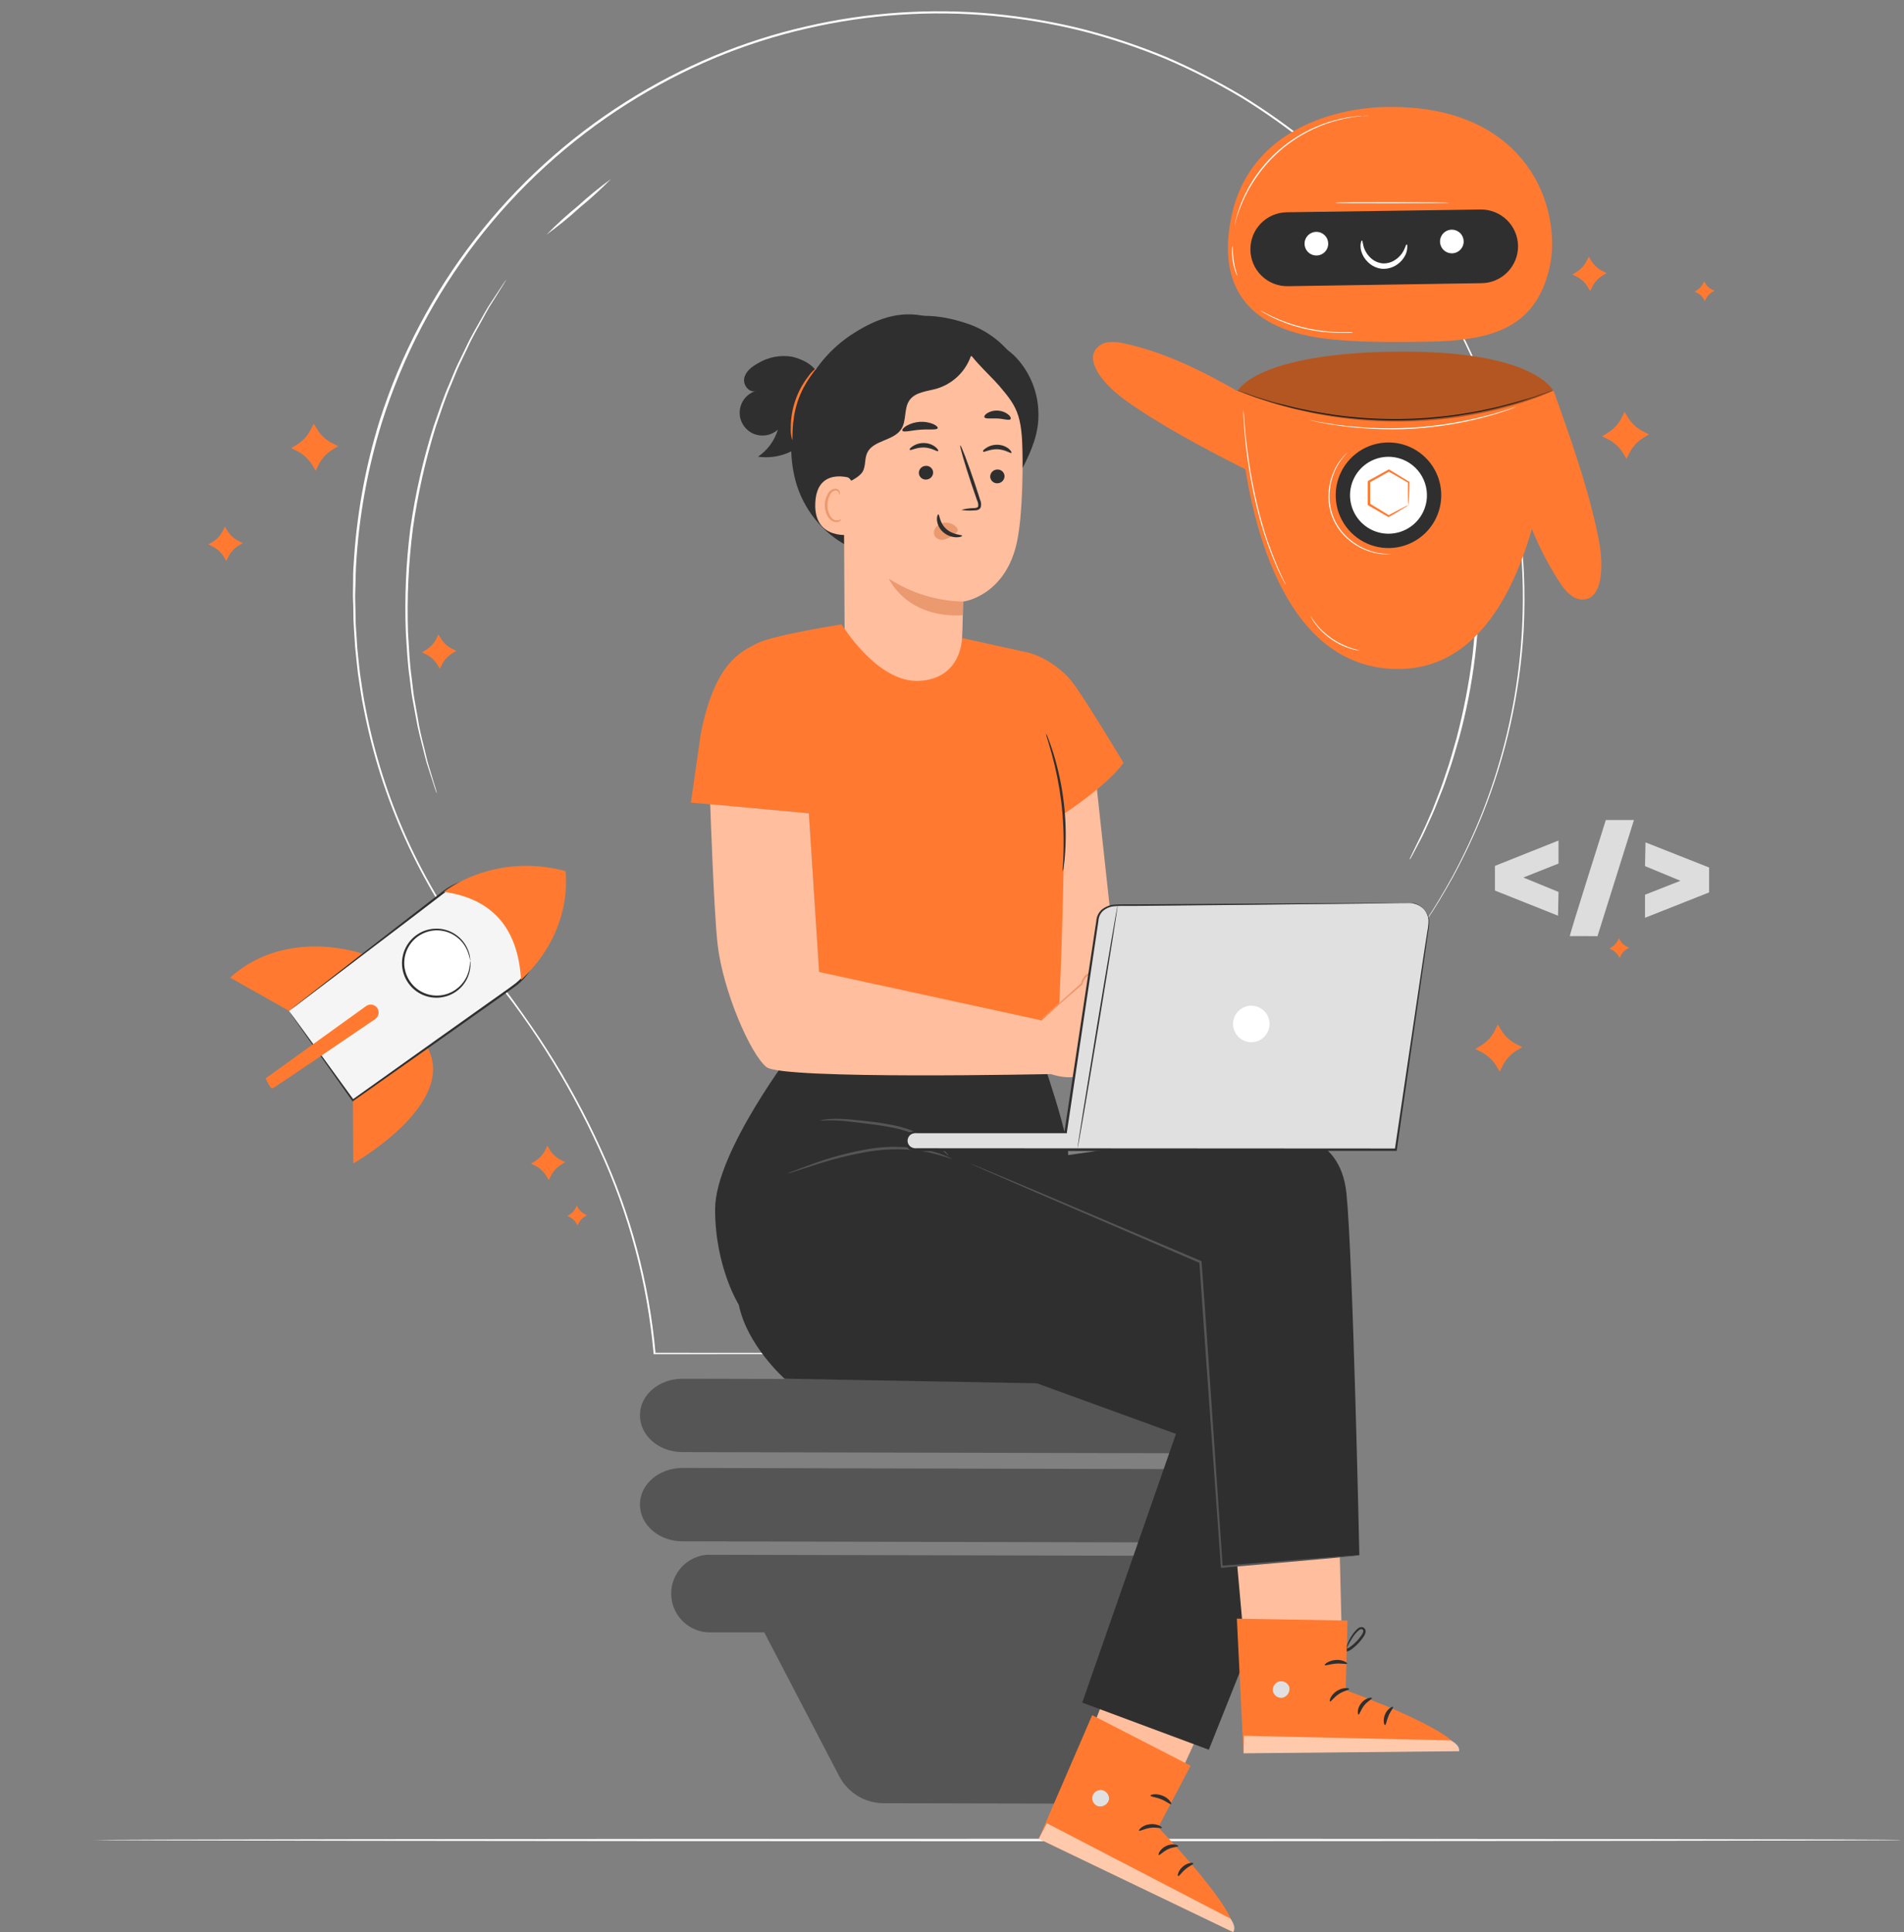 <svg width="552" height="560" viewBox="0 0 552 560" fill="none" xmlns="http://www.w3.org/2000/svg">
<rect x="0" y="0" width="552" height="560" fill="#808080" stroke="none"/>
<path d="M551.319 533.286C551.319 533.471 433.961 533.63 289.241 533.63C144.521 533.63 27.137 533.431 27.137 533.286C27.137 533.14 144.455 532.942 289.241 532.942C434.027 532.942 551.319 533.048 551.319 533.286Z" fill="white"/>
<path d="M90.96 122.771L91.913 124.358C92.98 126.136 94.536 127.568 96.396 128.485L98.062 129.305L96.475 130.27C94.694 131.337 93.257 132.893 92.336 134.753L91.516 136.406L90.564 134.833C89.492 133.051 87.931 131.614 86.067 130.693L84.414 129.873L86.001 128.921C87.779 127.849 89.211 126.288 90.127 124.425L90.96 122.771Z" fill="#FF7A30"/>
<path d="M434.24 296.931L435.192 298.518C436.262 300.296 437.817 301.732 439.675 302.657L441.341 303.477L439.754 304.429C437.973 305.501 436.536 307.061 435.615 308.926L434.795 310.579L433.843 308.992C432.769 307.217 431.214 305.782 429.36 304.852L427.693 304.032L429.28 303.08C431.061 302.013 432.498 300.457 433.42 298.597L434.24 296.931Z" fill="#FF7A30"/>
<path d="M470.992 119.345L471.944 120.932C473.016 122.714 474.576 124.151 476.441 125.072L478.094 125.892L476.507 126.844C474.732 127.914 473.301 129.47 472.381 131.327L471.561 132.993L470.609 131.406C469.537 129.624 467.976 128.188 466.112 127.267L464.459 126.447L466.033 125.495C467.811 124.424 469.247 122.869 470.172 121.012L470.992 119.345Z" fill="#FF7A30"/>
<path d="M127.116 183.883L127.804 185.034C128.587 186.332 129.725 187.378 131.083 188.049L132.3 188.644L131.136 189.345C129.839 190.128 128.792 191.266 128.121 192.625L127.526 193.828L126.825 192.678C126.042 191.38 124.904 190.334 123.545 189.663L122.342 189.067L123.492 188.367C124.793 187.588 125.841 186.449 126.508 185.087L127.116 183.883Z" fill="#FF7A30"/>
<path d="M158.696 332.082L159.397 333.245C160.18 334.531 161.313 335.568 162.664 336.234L163.88 336.829L162.716 337.53C161.419 338.313 160.372 339.451 159.701 340.81L159.106 342.013L158.405 340.863C157.626 339.567 156.492 338.521 155.139 337.848L153.922 337.239L155.086 336.552C156.383 335.769 157.43 334.631 158.101 333.272L158.696 332.082Z" fill="#FF7A30"/>
<path d="M460.622 74.381L461.31 75.532C462.088 76.833 463.228 77.88 464.589 78.547L465.806 79.156L464.642 79.843C463.345 80.626 462.298 81.764 461.627 83.123L461.032 84.34L460.331 83.176C459.548 81.878 458.41 80.832 457.051 80.161L455.848 79.566L456.998 78.865C458.299 78.086 459.347 76.947 460.013 75.585L460.622 74.381Z" fill="#FF7A30"/>
<path d="M65.198 152.62L65.886 153.77C66.667 155.073 67.805 156.124 69.165 156.799L70.382 157.394L69.218 158.082C67.926 158.871 66.882 160.007 66.203 161.361L65.608 162.578L64.907 161.414C64.124 160.117 62.986 159.07 61.627 158.399L60.424 157.804L61.574 157.103C62.875 156.324 63.923 155.185 64.59 153.823L65.198 152.62Z" fill="#FF7A30"/>
<path d="M494.055 81.549L494.452 82.211C494.901 82.951 495.553 83.548 496.33 83.93L497.031 84.274L496.37 84.67C495.613 85.111 495.001 85.764 494.611 86.548L494.267 87.249L493.87 86.588C493.426 85.841 492.773 85.239 491.992 84.856L491.305 84.512L491.966 84.115C492.707 83.666 493.303 83.014 493.685 82.237L494.055 81.549Z" fill="#FF7A30"/>
<path d="M469.337 271.935L469.734 272.609C470.183 273.35 470.835 273.946 471.612 274.328L472.3 274.672L471.638 275.069C470.894 275.517 470.293 276.169 469.906 276.947L469.562 277.648L469.165 276.973C468.716 276.233 468.065 275.636 467.287 275.254L466.6 274.91L467.261 274.513C468.005 274.065 468.606 273.414 468.993 272.635L469.337 271.935Z" fill="#FF7A30"/>
<path d="M167.216 349.459L167.613 350.12C168.061 350.865 168.713 351.466 169.491 351.853L170.178 352.197L169.517 352.593C168.777 353.042 168.18 353.694 167.798 354.471L167.454 355.159L167.057 354.498C166.606 353.756 165.955 353.156 165.179 352.765L164.479 352.421L165.14 352.025C165.887 351.58 166.489 350.927 166.872 350.147L167.216 349.459Z" fill="#FF7A30"/>
<path d="M361.804 447.099L197.815 446.715C191.018 446.715 185.516 441.915 185.529 436.03C185.529 430.158 191.071 425.45 197.868 425.45L361.857 425.833C368.655 425.833 374.143 430.621 374.13 436.506C374.116 442.351 368.602 447.112 361.804 447.099Z" fill="#555555"/>
<path d="M361.804 421.231L197.815 420.86C191.018 420.86 185.516 416.06 185.529 410.175C185.529 404.29 191.071 399.595 197.868 399.595L361.857 399.965C368.655 399.965 374.143 404.766 374.13 410.651C374.116 416.496 368.602 421.244 361.804 421.231Z" fill="#555555"/>
<path d="M355.215 450.96L205.086 450.616C202.238 450.812 199.57 452.081 197.622 454.168C195.673 456.254 194.59 459.003 194.59 461.857C194.59 464.712 195.673 467.461 197.622 469.547C199.57 471.634 202.238 472.903 205.086 473.099H221.564L243.332 514.85C244.559 517.183 246.397 519.139 248.65 520.509C250.902 521.878 253.485 522.61 256.121 522.626L309.774 522.745C312.439 522.753 315.055 522.025 317.333 520.642C319.61 519.258 321.461 517.272 322.682 514.902L344.027 473.469H355.228C358.076 473.273 360.744 472.004 362.692 469.917C364.641 467.831 365.724 465.082 365.724 462.228C365.724 459.373 364.641 456.625 362.692 454.538C360.744 452.451 358.076 451.182 355.228 450.987L355.215 450.96Z" fill="#555555"/>
<path d="M406.78 276.286C406.78 276.286 406.37 276.921 405.563 278.098L401.993 283.388L399.387 287.303C398.435 288.744 397.496 290.397 396.412 292.143L392.973 297.83C391.717 299.84 390.633 302.128 389.337 304.442C388.702 305.632 388.014 306.849 387.379 308.092C387.049 308.727 386.718 309.415 386.374 309.996C386.03 310.578 385.753 311.319 385.435 311.993C384.113 314.705 382.79 317.535 381.468 320.51L377.58 330.019C376.35 333.365 375.133 336.883 373.877 340.52C371.33 348.364 369.25 356.353 367.648 364.443C365.84 373.567 364.954 382.849 365.003 392.15V392.374H364.791L189.759 392.467H189.482V392.189C187.644 371.704 182.303 351.686 173.691 333.008C169.182 323.101 163.981 313.525 158.125 304.349C155.163 299.681 152.016 295.092 148.67 290.582C145.324 286.073 141.674 281.775 138.09 277.357L137.653 276.828H138.354L138.103 277.357C121.708 256.276 110.52 231.622 105.451 205.401C104.737 202.042 104.3 198.63 103.771 195.218C103.56 193.498 103.401 191.779 103.216 190.06L102.951 187.415L102.779 184.77C102.687 183.037 102.528 181.305 102.475 179.559C102.422 177.814 102.475 176.068 102.369 174.269C102.263 172.471 102.369 170.778 102.369 168.979C102.369 167.181 102.369 165.461 102.528 163.689C103.329 149.5 105.86 135.461 110.066 121.885C122.276 83.6 147.609 50.853 181.6 29.417C189.697 24.314 198.203 19.891 207.031 16.192C215.7 12.587 224.659 9.724 233.812 7.635C251.551 3.549 269.828 2.321 287.954 3.999C296.674 4.824 305.321 6.296 313.822 8.402C322.082 10.53 330.183 13.234 338.064 16.496C345.67 19.771 353.052 23.544 360.162 27.79C366.995 31.992 373.547 36.635 379.775 41.69C391.547 51.366 401.977 62.569 410.787 75.003C418.93 86.464 425.595 98.905 430.625 112.033C431.947 115.127 432.86 118.301 433.944 121.396C435.029 124.491 435.743 127.638 436.589 130.654C437.29 133.775 438.057 136.83 438.665 139.911C438.93 141.445 439.208 142.953 439.472 144.46C439.737 145.968 440.028 147.462 440.186 148.97C441.817 160.217 442.327 171.597 441.707 182.945C440.629 201.17 436.61 219.101 429.805 236.043C427.314 242.197 424.479 248.206 421.314 254.042C418.511 259.094 415.945 263.299 413.75 266.526L410.827 270.824L408.579 273.826L406.74 276.286L408.513 273.826L410.734 270.771L413.644 266.447C415.813 263.167 418.352 259.001 421.129 253.949C424.267 248.105 427.08 242.092 429.553 235.937C440.472 208.336 443.996 178.364 439.776 148.983C439.618 147.476 439.327 145.994 439.062 144.487C438.798 142.979 438.52 141.472 438.242 139.951C437.647 136.909 436.92 133.867 436.166 130.693C435.412 127.519 434.473 124.517 433.521 121.436C432.569 118.354 431.511 115.18 430.201 112.099C425.172 99.021 418.506 86.632 410.364 75.228C401.564 62.861 391.157 51.721 379.418 42.099C373.199 37.077 366.666 32.456 359.858 28.266C352.772 24.037 345.412 20.286 337.826 17.038C329.974 13.792 321.905 11.1 313.677 8.984C305.203 6.881 296.582 5.417 287.888 4.607C269.832 2.941 251.625 4.173 233.957 8.257C224.839 10.337 215.915 13.191 207.282 16.787C198.49 20.488 190.019 24.911 181.957 30.012C148.059 51.436 122.829 84.157 110.727 122.388C106.537 135.912 104.014 149.897 103.216 164.033C103.123 165.779 103.11 167.525 103.057 169.323C103.004 171.122 102.912 172.801 102.991 174.547C103.07 176.293 103.057 178.025 103.097 179.758C103.136 181.49 103.295 183.223 103.401 184.942L103.56 187.587L103.824 190.232C104.009 191.938 104.181 193.657 104.393 195.363C104.908 198.762 105.345 202.161 106.046 205.506C111.091 231.624 122.229 256.183 138.553 277.186L138.976 277.728H138.288L138.553 277.186C142.163 281.563 145.879 285.848 149.133 290.41C152.386 294.973 155.639 299.549 158.602 304.23C164.479 313.425 169.689 323.029 174.194 332.968C182.845 351.711 188.213 371.801 190.064 392.361L189.773 392.084L364.804 392.176L364.593 392.401C364.569 383.076 365.481 373.771 367.317 364.629C368.911 356.518 370.978 348.508 373.506 340.639C374.829 337.002 376.006 333.484 377.249 330.138C378.492 326.792 379.894 323.658 381.216 320.616C382.539 317.574 383.954 314.81 385.184 312.112L386.123 310.116L387.141 308.211C387.816 306.968 388.464 305.751 389.112 304.561C390.434 302.22 391.519 299.932 392.775 297.949L396.24 292.275C397.324 290.529 398.277 288.876 399.242 287.448C400.207 286.02 401.107 284.724 401.887 283.573L405.511 278.283L406.833 276.498L406.78 276.286Z" fill="white"/>
<path d="M126.595 229.907C126.528 229.791 126.479 229.667 126.45 229.537C126.344 229.246 126.225 228.875 126.066 228.412C125.722 227.381 125.259 225.939 124.664 224.101L123.659 220.98C123.329 219.83 123.038 218.56 122.694 217.211C122.033 214.487 121.147 211.418 120.578 207.954C120.26 206.221 119.93 204.409 119.573 202.518C119.216 200.627 119.057 198.63 118.779 196.567C118.158 192.467 117.959 188.05 117.655 183.342C117.261 173.237 117.703 163.116 118.978 153.083C120.409 143.072 122.66 133.195 125.709 123.552C127.243 119.148 128.619 114.943 130.311 111.147C131.131 109.243 131.832 107.365 132.665 105.632L135.086 100.66C136.554 97.459 138.233 94.735 139.582 92.288C140.283 91.085 140.905 89.934 141.526 88.916L143.325 86.165L145.824 82.383L146.485 81.418C146.644 81.193 146.724 81.087 146.737 81.1C146.75 81.113 146.737 81.219 146.552 81.457L145.943 82.462L143.55 86.311L141.804 89.075C141.195 90.106 140.6 91.27 139.926 92.487C138.603 94.947 136.95 97.671 135.522 100.885L133.142 105.857C132.335 107.59 131.647 109.468 130.84 111.372C129.174 115.154 127.825 119.307 126.317 123.751C123.329 133.366 121.118 143.206 119.705 153.176C118.427 163.168 117.954 173.247 118.29 183.316C118.581 187.944 118.753 192.361 119.348 196.448C119.612 198.498 119.771 200.495 120.102 202.386C120.432 204.277 120.75 206.076 121.067 207.808C121.583 211.286 122.39 214.421 123.064 217.065C123.395 218.388 123.672 219.71 123.977 220.848C124.281 221.985 124.638 223.03 124.916 223.982C125.458 225.834 125.894 227.288 126.238 228.32L126.556 229.457C126.592 229.604 126.605 229.756 126.595 229.907Z" fill="white"/>
<path d="M177.117 51.899C174.239 54.832 171.201 57.604 168.019 60.204C164.984 62.983 161.792 65.584 158.457 67.994C161.338 65.059 164.38 62.286 167.569 59.688C170.602 56.913 173.789 54.312 177.117 51.899Z" fill="white"/>
<path d="M408.645 249.095C408.645 249.095 408.645 248.99 408.764 248.791L409.16 247.932L410.734 244.678L411.885 242.337C412.295 241.478 412.691 240.512 413.207 239.494C414.08 237.444 415.178 235.156 416.143 232.525L417.73 228.412C418.272 226.983 418.735 225.462 419.264 223.902C420.375 220.794 421.288 217.395 422.306 213.824C424.342 206.05 425.871 198.151 426.882 190.178C427.797 182.189 428.199 174.15 428.085 166.109C427.94 162.406 427.874 158.875 427.53 155.529C427.384 153.889 427.292 152.302 427.106 150.781C426.921 149.26 426.723 147.806 426.551 146.417C426.247 143.627 425.731 141.127 425.374 138.945C425.176 137.847 425.017 136.816 424.832 135.877C424.647 134.938 424.435 134.105 424.263 133.338L423.509 129.793C423.443 129.423 423.377 129.119 423.337 128.868C423.32 128.763 423.32 128.655 423.337 128.55C423.382 128.648 423.417 128.75 423.443 128.854C423.509 129.106 423.589 129.397 423.681 129.767C423.906 130.627 424.197 131.79 424.567 133.272L425.189 135.811C425.4 136.75 425.572 137.768 425.784 138.866C426.181 141.061 426.736 143.561 427.106 146.351L427.715 150.715C427.913 152.249 428.019 153.836 428.178 155.489C428.548 158.769 428.641 162.313 428.799 166.069C429.206 182.233 427.255 198.369 423.007 213.97C421.962 217.541 421.023 220.953 419.886 224.061C419.33 225.621 418.867 227.142 418.299 228.57L416.672 232.67C415.68 235.315 414.556 237.59 413.644 239.626C413.167 240.645 412.757 241.597 412.321 242.456L411.104 244.771L409.412 247.971L408.962 248.791C408.877 248.912 408.769 249.015 408.645 249.095Z" fill="white"/>
<path d="M359.008 113.49C348.675 107.568 337.859 102.175 326.242 99.607C324.63 99.166 322.951 99.023 321.288 99.184C320.458 99.28 319.662 99.57 318.967 100.033C318.271 100.495 317.694 101.115 317.284 101.843C316.287 103.913 317.284 106.375 318.508 108.293C321.303 112.523 325.487 115.59 329.702 118.384C341.258 126.043 353.66 132.282 365.957 138.506C364.446 129.684 361.304 122.116 358.932 113.49" fill="#FF7A30"/>
<path d="M438.223 136.254C441.606 147.674 445.67 159.034 452.287 168.929C453.15 170.366 454.271 171.631 455.595 172.66C456.257 173.171 457.032 173.515 457.855 173.662C458.678 173.809 459.525 173.756 460.323 173.506C462.468 172.705 463.495 170.258 463.888 168.007C464.795 163.022 463.888 157.901 462.785 152.977C459.764 139.381 455.081 126.375 450.444 113.323C445.474 120.77 442.468 128.429 438.223 136.254Z" fill="#FF7A30"/>
<path d="M358.857 113.247C358.857 113.247 359.658 192.328 404.04 193.884C448.422 195.44 450.28 113.821 450.28 113.247C450.28 113.247 445.039 101.464 404.569 101.918C364.099 102.371 358.857 113.247 358.857 113.247Z" fill="#FF7A30"/>
<path d="M417.803 144.653C417.583 147.672 416.472 150.558 414.611 152.946C412.751 155.333 410.224 157.115 407.35 158.067C404.477 159.018 401.386 159.096 398.468 158.29C395.55 157.484 392.937 155.832 390.959 153.54C388.98 151.249 387.726 148.423 387.354 145.419C386.982 142.415 387.51 139.368 388.87 136.664C390.23 133.96 392.361 131.72 394.995 130.227C397.628 128.734 400.645 128.056 403.664 128.278C407.71 128.576 411.472 130.468 414.123 133.538C416.775 136.609 418.098 140.607 417.803 144.653Z" fill="#2F2F2F"/>
<path d="M413.665 144.352C413.504 146.551 412.694 148.652 411.339 150.391C409.983 152.13 408.142 153.428 406.048 154.12C403.955 154.813 401.703 154.869 399.578 154.282C397.452 153.695 395.549 152.49 394.108 150.821C392.667 149.152 391.754 147.093 391.483 144.905C391.212 142.717 391.596 140.497 392.587 138.527C393.578 136.558 395.13 134.926 397.048 133.838C398.966 132.751 401.164 132.256 403.363 132.418C406.31 132.638 409.05 134.018 410.981 136.255C412.912 138.492 413.878 141.404 413.665 144.352Z" fill="white"/>
<path d="M408.287 146.391C408.202 145.781 408.167 145.164 408.182 144.548C408.182 143.385 408.182 141.754 408.182 139.744L408.302 139.956L402.517 136.617H402.834L397.048 139.865C396.897 140.137 397.26 139.518 397.23 139.578V141.285C397.23 141.844 397.23 142.418 397.23 142.977C397.23 144.08 397.23 145.152 397.23 146.195L397.079 145.908L402.743 149.367H402.487C404.254 148.415 405.719 147.66 406.746 147.131C407.278 146.829 407.834 146.571 408.408 146.361C407.933 146.721 407.427 147.039 406.898 147.313C405.931 147.902 404.481 148.823 402.668 149.805L402.547 149.881L402.426 149.805L396.686 146.467L396.52 146.376V146.18C396.52 145.137 396.52 144.065 396.52 142.962C396.52 142.403 396.52 141.844 396.52 141.27V139.639C396.52 139.639 396.852 139.08 396.686 139.337L402.502 136.119L402.668 136.028L402.819 136.119L408.484 139.593H408.62V139.729C408.62 141.814 408.499 143.491 408.438 144.639C408.442 145.226 408.392 145.813 408.287 146.391Z" fill="#FF7A30"/>
<path d="M358.662 113.187C358.662 113.187 358.753 113.187 358.904 113.187L359.568 113.414L362.152 114.32L363.995 114.985L366.245 115.68C367.847 116.163 369.659 116.783 371.729 117.191L374.947 118.006C376.065 118.293 377.243 118.505 378.466 118.762C380.883 119.321 383.527 119.698 386.276 120.151C398.299 121.881 410.508 121.881 422.531 120.151C425.296 119.713 427.924 119.336 430.341 118.777C431.565 118.505 432.743 118.293 433.861 118.021L437.079 117.191C439.148 116.707 440.961 116.088 442.577 115.68C443.378 115.438 444.088 115.227 444.813 115L446.671 114.335L449.239 113.429L449.904 113.202L450.146 113.127C450.146 113.127 450.07 113.127 449.919 113.233L449.254 113.49L446.701 114.441L444.858 115.136C444.179 115.378 443.348 115.589 442.623 115.861C441.021 116.345 439.209 116.979 437.139 117.478L433.921 118.324C432.804 118.611 431.625 118.837 430.402 119.109C427.97 119.668 425.341 120.061 422.577 120.514C410.521 122.286 398.271 122.286 386.216 120.514C383.436 120.061 380.808 119.668 378.376 119.094C377.167 118.837 375.974 118.611 374.856 118.324L371.638 117.478C369.569 116.979 367.771 116.345 366.155 115.846L363.919 115.136L362.076 114.441L359.523 113.474L358.858 113.218L358.662 113.187Z" fill="#2F2F2F"/>
<g opacity="0.3">
<path d="M358.857 113.247C358.857 113.247 364.099 102.386 404.569 101.917C445.039 101.449 450.28 113.247 450.28 113.247C450.28 113.247 409.463 133.384 358.857 113.247Z" fill="black"/>
</g>
<path d="M372.773 169.533C372.742 169.497 372.716 169.456 372.697 169.412L372.501 169.065L371.76 167.675L371.247 166.678L370.673 165.455C370.265 164.578 369.812 163.581 369.359 162.433L368.633 160.666L367.923 158.732C367.395 157.403 366.957 155.938 366.413 154.412C365.461 151.391 364.54 147.931 363.724 144.306C362.908 140.68 362.319 137.206 361.836 134.018C361.352 130.831 361.035 127.976 360.854 125.544C360.733 124.335 360.657 123.248 360.597 122.281C360.536 121.314 360.491 120.483 360.461 119.803V118.293V117.734C360.461 117.734 360.461 117.734 360.461 117.885V118.278C360.461 118.67 360.461 119.184 360.582 119.788C360.703 120.393 360.672 121.299 360.763 122.251C360.854 123.202 360.929 124.305 361.05 125.514C361.277 127.931 361.654 130.786 362.108 133.973C362.561 137.161 363.225 140.605 364.011 144.23C364.796 147.856 365.748 151.24 366.67 154.306C367.183 155.817 367.606 157.327 368.18 158.627L368.875 160.575L369.585 162.343C370.008 163.476 370.461 164.473 370.854 165.364L371.398 166.603L371.896 167.615L372.576 169.02L372.742 169.382L372.773 169.533Z" fill="white"/>
<path d="M394.16 188.552C393.921 188.544 393.683 188.513 393.45 188.461C392.809 188.36 392.178 188.208 391.561 188.008C390.641 187.733 389.742 187.389 388.872 186.981C387.82 186.467 386.81 185.871 385.851 185.198C384.891 184.516 383.987 183.759 383.147 182.932C382.462 182.252 381.831 181.52 381.259 180.742C380.866 180.231 380.513 179.69 380.201 179.126C380.069 178.926 379.958 178.714 379.869 178.491C379.869 178.491 380.428 179.337 381.38 180.606C381.969 181.351 382.605 182.057 383.283 182.721C384.125 183.525 385.023 184.267 385.972 184.942C386.932 185.608 387.942 186.199 388.993 186.709C389.845 187.127 390.723 187.49 391.622 187.797C393.163 188.31 394.16 188.492 394.16 188.552Z" fill="white"/>
<path d="M403.409 160.651H402.986C402.714 160.651 402.291 160.651 401.762 160.651C400.266 160.625 398.781 160.386 397.351 159.941C395.213 159.292 393.219 158.241 391.475 156.844C389.301 155.164 387.587 152.962 386.491 150.443C385.395 147.923 384.953 145.168 385.206 142.433C385.306 141.242 385.519 140.063 385.841 138.913C386.137 137.923 386.511 136.959 386.958 136.027C387.615 134.672 388.459 133.416 389.466 132.296C389.733 131.995 390.015 131.707 390.312 131.435C390.523 131.239 390.629 131.148 390.644 131.163C390.659 131.178 390.236 131.586 389.557 132.387C388.593 133.515 387.79 134.771 387.17 136.118C386.732 137.043 386.373 138.003 386.097 138.988C385.792 140.12 385.595 141.278 385.508 142.448C385.266 145.135 385.702 147.841 386.776 150.316C387.85 152.792 389.528 154.958 391.656 156.617C392.574 157.348 393.554 157.995 394.587 158.551C395.499 159.011 396.443 159.405 397.412 159.729C398.827 160.181 400.294 160.45 401.778 160.53C402.82 160.651 403.409 160.62 403.409 160.651Z" fill="white"/>
<path d="M401.487 31.024C401.487 31.024 362.785 30.555 356.742 64.106C350.7 97.657 383.345 98.231 392.756 98.851C397.031 99.138 406.155 99.168 414.207 99.017C432.047 98.715 444.646 95.255 448.951 78.714C449.464 76.771 449.787 74.783 449.918 72.777C450.96 54.65 438.679 30.132 401.487 31.024Z" fill="#FF7A30"/>
<path d="M429.558 82.069L373.348 82.945C371.941 82.967 370.544 82.71 369.237 82.19C367.929 81.669 366.738 80.895 365.731 79.912C364.724 78.93 363.922 77.757 363.37 76.463C362.819 75.168 362.529 73.778 362.517 72.371C362.473 69.541 363.553 66.809 365.522 64.775C367.49 62.741 370.186 61.572 373.016 61.524L429.256 60.724C430.663 60.704 432.061 60.962 433.368 61.483C434.675 62.004 435.867 62.778 436.874 63.76C437.882 64.742 438.686 65.914 439.24 67.207C439.794 68.501 440.087 69.891 440.103 71.298C440.127 74.123 439.031 76.842 437.055 78.861C435.079 80.879 432.383 82.033 429.558 82.069Z" fill="#2F2F2F"/>
<path d="M385.006 71.282C384.876 71.948 384.551 72.561 384.072 73.043C383.593 73.525 382.982 73.853 382.316 73.987C381.651 74.121 380.96 74.054 380.332 73.795C379.705 73.536 379.168 73.097 378.79 72.532C378.412 71.968 378.211 71.304 378.211 70.625C378.211 69.946 378.413 69.282 378.79 68.718C379.168 68.154 379.705 67.714 380.333 67.455C380.961 67.196 381.651 67.13 382.317 67.264C383.205 67.442 383.986 67.966 384.49 68.718C384.994 69.471 385.179 70.393 385.006 71.282Z" fill="white"/>
<path d="M424.28 70.648C424.15 71.314 423.826 71.927 423.348 72.409C422.871 72.89 422.261 73.22 421.596 73.355C420.931 73.49 420.24 73.424 419.613 73.167C418.985 72.909 418.447 72.472 418.069 71.909C417.69 71.346 417.486 70.683 417.484 70.004C417.482 69.326 417.682 68.662 418.057 68.097C418.433 67.531 418.968 67.09 419.594 66.829C420.22 66.568 420.91 66.498 421.576 66.629C422.467 66.805 423.252 67.326 423.758 68.08C424.265 68.833 424.453 69.757 424.28 70.648Z" fill="white"/>
<path d="M394.858 69.695C395.115 69.695 394.979 70.919 395.734 72.52C396.167 73.433 396.784 74.245 397.547 74.907C398.451 75.695 399.573 76.191 400.764 76.327C401.964 76.414 403.162 76.13 404.194 75.511C405.066 74.998 405.823 74.309 406.414 73.487C407.441 72.052 407.532 70.859 407.789 70.874C408.046 70.889 407.985 71.176 407.985 71.75C407.951 72.556 407.739 73.346 407.366 74.061C406.805 75.142 405.978 76.062 404.964 76.735C403.69 77.598 402.163 78.008 400.628 77.898C399.098 77.735 397.669 77.053 396.58 75.965C395.702 75.136 395.052 74.095 394.692 72.943C394.446 72.173 394.378 71.357 394.495 70.556C394.601 69.952 394.752 69.68 394.858 69.695Z" fill="white"/>
<path d="M396.594 33.532H396.458H396.05C395.687 33.532 395.159 33.532 394.539 33.653C392.617 33.844 390.709 34.161 388.829 34.604C386.042 35.264 383.329 36.206 380.732 37.414C377.546 38.904 374.561 40.792 371.85 43.034C366.941 47.136 363.031 52.302 360.414 58.14C359.621 59.899 358.949 61.711 358.405 63.563C358.194 64.228 358.088 64.741 357.982 65.074L357.861 65.466V65.602C357.861 65.602 357.861 65.602 357.861 65.466L357.952 65.058C358.027 64.711 358.118 64.182 358.315 63.548C358.791 61.676 359.407 59.843 360.158 58.064C361.299 55.402 362.722 52.87 364.402 50.511C370.249 42.343 378.904 36.62 388.708 34.438C390.618 34.013 392.557 33.73 394.509 33.592C395.189 33.592 395.733 33.592 396.02 33.592H396.564L396.594 33.532Z" fill="white"/>
<path d="M358.741 79.953C358.492 79.582 358.304 79.174 358.182 78.745C357.831 77.763 357.568 76.752 357.396 75.723C357.237 74.669 357.171 73.602 357.2 72.536C357.191 72.093 357.242 71.651 357.351 71.222C357.457 71.222 357.351 73.246 357.713 75.754C358.076 78.261 358.831 79.923 358.741 79.953Z" fill="white"/>
<path d="M420.267 58.759C420.267 58.849 412.865 58.925 403.741 58.925C394.616 58.925 387.199 58.925 387.199 58.759C387.199 58.593 394.601 58.608 403.741 58.608C412.88 58.608 420.267 58.683 420.267 58.759Z" fill="white"/>
<path d="M392.047 96.464C392.047 96.464 391.957 96.464 391.775 96.464H390.975C390.612 96.464 390.189 96.464 389.691 96.464C389.192 96.464 388.618 96.464 387.984 96.464C386.51 96.452 385.037 96.361 383.573 96.192C381.78 95.984 379.999 95.676 378.24 95.271C376.484 94.871 374.754 94.367 373.059 93.76C371.674 93.259 370.318 92.684 368.995 92.038C368.421 91.766 367.923 91.494 367.485 91.252C367.047 91.011 366.669 90.814 366.367 90.633L365.672 90.21L365.445 90.044C365.445 90.044 365.536 90.044 365.702 90.15L366.427 90.512C366.729 90.678 367.107 90.89 367.56 91.101C368.013 91.313 368.512 91.585 369.071 91.826C370.204 92.355 371.578 92.929 373.134 93.488C374.83 94.079 376.554 94.583 378.301 94.999C380.051 95.403 381.821 95.715 383.603 95.935C385.234 96.132 386.73 96.237 387.984 96.268C388.603 96.268 389.177 96.268 389.676 96.268H392.032L392.047 96.464Z" fill="white"/>
<path d="M439.359 118.081H439.223L438.785 118.247L437.108 118.851C436.383 119.108 435.492 119.41 434.434 119.728C433.377 120.045 432.184 120.437 430.854 120.77L428.754 121.329L426.458 121.857C424.948 122.235 423.165 122.537 421.368 122.885C417.451 123.547 413.503 124.011 409.539 124.274C405.579 124.477 401.611 124.477 397.651 124.274C395.823 124.154 394.086 124.063 392.469 123.882L390.128 123.64L387.968 123.338C386.593 123.172 385.369 122.93 384.282 122.749C383.194 122.567 382.273 122.371 381.517 122.205L379.78 121.812L379.327 121.706H379.176C379.176 121.706 379.176 121.706 379.342 121.706L379.795 121.782L381.547 122.114C382.303 122.265 383.224 122.447 384.312 122.598C385.4 122.749 386.623 123.006 387.998 123.157L390.158 123.429C390.898 123.519 391.669 123.58 392.484 123.655C394.101 123.821 395.838 123.912 397.651 124.018C401.306 124.169 405.325 124.169 409.524 123.927C413.724 123.685 417.712 123.157 421.307 122.567C423.105 122.235 424.812 121.948 426.398 121.57C427.183 121.389 427.909 121.238 428.694 121.057L430.794 120.528C432.138 120.211 433.332 119.833 434.374 119.531C435.416 119.229 436.338 118.942 437.078 118.7L438.77 118.156L439.208 118.021L439.359 118.081Z" fill="white"/>
<path d="M102.32 318.857L102.413 337.2C102.413 337.2 132.83 320.008 123.917 303.543L102.32 318.857Z" fill="#FF7A30"/>
<path d="M105.28 276.486C105.28 276.486 83.314 268.458 66.703 283.336L83.79 292.977L105.28 276.486Z" fill="#FF7A30"/>
<path d="M83.791 293.03C84.479 293.929 102.306 318.858 102.306 318.858L148.884 285.796C150.802 284.437 152.418 282.696 153.63 280.682C154.841 278.667 155.622 276.424 155.922 274.092C156.223 271.761 156.037 269.393 155.377 267.137C154.716 264.881 153.595 262.787 152.084 260.986C149.258 257.645 145.253 255.521 140.901 255.056C136.549 254.59 132.186 255.819 128.716 258.486L83.791 293.03Z" fill="#F5F5F5"/>
<path d="M83.787 293.029C83.9 292.913 84.024 292.806 84.157 292.712L85.321 291.773L89.87 288.215L106.745 275.07L118.449 265.998L124.982 260.946L128.408 258.301C129.599 257.387 130.901 256.628 132.282 256.039C132.983 255.732 133.703 255.471 134.438 255.259C135.186 255.062 135.946 254.912 136.713 254.809C138.274 254.584 139.86 254.584 141.421 254.809C144.664 255.246 147.715 256.6 150.215 258.711C151.494 259.789 152.612 261.045 153.535 262.44C154.464 263.862 155.19 265.406 155.69 267.029C156.665 270.387 156.619 273.96 155.558 277.292C154.539 280.475 152.613 283.292 150.017 285.398C147.372 287.382 144.82 289.115 142.28 290.953L127.574 301.348L102.447 319.069L102.235 319.215L102.09 319.016C96.416 311.002 91.814 304.469 88.6 299.972L84.99 294.815L84.064 293.492C83.954 293.351 83.856 293.201 83.773 293.042C83.902 293.189 84.021 293.344 84.13 293.505C84.382 293.823 84.712 294.272 85.136 294.828L88.878 299.946L102.5 318.712H102.156L127.191 300.872C131.886 297.552 136.792 294.061 141.87 290.45C144.396 288.625 147.055 286.853 149.567 284.922C152.047 282.893 153.885 280.187 154.857 277.133C155.874 273.933 155.915 270.504 154.976 267.28C154.501 265.718 153.806 264.231 152.913 262.863C151.607 260.882 149.893 259.201 147.886 257.933C145.88 256.665 143.626 255.839 141.275 255.51C139.776 255.292 138.252 255.292 136.752 255.51C136.012 255.604 135.279 255.745 134.557 255.933C133.848 256.13 133.154 256.378 132.481 256.674C129.743 257.772 127.601 259.795 125.326 261.461L118.819 266.434L107.115 275.321L90.082 288.268L85.413 291.799L84.17 292.712L83.787 293.029Z" fill="#2F2F2F"/>
<path d="M106.114 291.601L77.019 312.536C77.019 312.536 78.342 315.724 79.069 315.406C79.797 315.089 101.671 300.198 108.773 295.357C109.045 295.17 109.275 294.926 109.445 294.643C109.615 294.359 109.722 294.042 109.758 293.713C109.795 293.384 109.76 293.051 109.656 292.737C109.552 292.423 109.381 292.135 109.156 291.892C108.774 291.478 108.252 291.218 107.691 291.165C107.13 291.111 106.568 291.267 106.114 291.601Z" fill="#FF7A30"/>
<path d="M136.306 278.456C136.43 280.377 135.982 282.293 135.018 283.959C134.053 285.626 132.616 286.969 130.888 287.819C129.16 288.669 127.218 288.987 125.31 288.733C123.401 288.479 121.61 287.664 120.164 286.393C118.718 285.121 117.682 283.449 117.187 281.588C116.692 279.727 116.759 277.761 117.382 275.938C118.004 274.116 119.153 272.519 120.683 271.35C122.213 270.181 124.056 269.492 125.977 269.37C128.552 269.207 131.085 270.072 133.022 271.776C134.958 273.479 136.14 275.882 136.306 278.456Z" fill="white"/>
<path d="M136.305 278.455C136.305 278.455 136.213 277.596 135.723 276.154C135.022 274.111 133.658 272.361 131.848 271.182C130.525 270.317 129.007 269.798 127.431 269.671C125.856 269.544 124.274 269.813 122.829 270.454C121.059 271.239 119.572 272.547 118.567 274.202C117.562 275.857 117.088 277.78 117.208 279.712C117.353 281.707 118.116 283.607 119.391 285.147C120.526 286.515 122.025 287.533 123.715 288.085C125.404 288.637 127.215 288.701 128.939 288.268C130.371 287.921 131.7 287.236 132.814 286.271C134.466 284.878 135.598 282.967 136.028 280.849C136.16 280.065 136.253 279.275 136.305 278.482C136.365 278.683 136.392 278.893 136.385 279.103C136.426 279.705 136.391 280.31 136.279 280.902C135.98 282.783 135.138 284.535 133.858 285.944C132.578 287.354 130.914 288.359 129.071 288.837C127.245 289.319 125.318 289.272 123.518 288.701C121.717 288.129 120.116 287.057 118.901 285.61C117.524 283.973 116.704 281.939 116.56 279.804C116.432 277.745 116.941 275.696 118.017 273.936C119.094 272.175 120.686 270.789 122.578 269.965C124.223 269.261 126.026 269.006 127.802 269.224C129.685 269.47 131.457 270.253 132.906 271.48C134.356 272.706 135.421 274.325 135.975 276.141C136.158 276.711 136.269 277.302 136.305 277.9C136.333 278.084 136.333 278.271 136.305 278.455Z" fill="#2F2F2F"/>
<path d="M151.066 284.01C166.711 269.383 163.92 252.442 163.92 252.442C142.879 246.914 128.676 258.486 128.676 258.486C142.681 260.457 150.179 268.934 151.066 284.01Z" fill="#FF7A30"/>
<path d="M317.247 221.733L322.683 271.684L354.846 282.409L356.168 297.962L310.78 294.92C310.78 294.92 296.788 295.264 293.746 276.828L293.006 228.372L317.247 221.733Z" fill="#FFBE9D"/>
<path d="M383.991 297.696C383.705 298.035 383.324 298.28 382.897 298.398C382.469 298.516 382.016 298.502 381.597 298.358C381.413 298.301 381.239 298.216 381.081 298.106C379.944 297.392 380.724 294.893 380.724 294.893L375.064 292.367C375.064 292.367 366.031 295.303 362.421 297.868C358.811 300.434 352.516 295.924 352.516 295.924L353.428 282.699L366.944 275.717C366.944 275.717 366.124 276.127 367.367 274.473C368.61 272.82 371.85 274.473 371.85 274.473C372.617 273.706 374.945 273.971 374.945 273.971L384.202 277.595C385.142 277.968 385.985 278.546 386.672 279.287C387.358 280.029 387.87 280.914 388.17 281.879L390.524 289.352C390.524 289.352 391.45 294.536 390.828 295.514C390.559 295.924 390.148 296.219 389.675 296.343C389.201 296.468 388.698 296.413 388.263 296.189C388.263 296.189 386.94 299.085 386.16 298.992C385.351 298.733 384.597 298.325 383.938 297.789L383.991 297.696Z" fill="#FFBE9D"/>
<path d="M365 296.387C365.239 296.313 365.469 296.216 365.688 296.097L367.645 295.237C370.068 294.209 372.55 293.325 375.078 292.592H374.932L380.593 295.171L380.447 294.867C380.304 295.345 380.216 295.837 380.183 296.335C380.12 296.889 380.221 297.45 380.473 297.948C380.646 298.197 380.884 298.394 381.161 298.517C381.414 298.658 381.693 298.748 381.981 298.781C382.578 298.843 383.177 298.694 383.674 298.358C383.802 298.272 383.921 298.175 384.031 298.067L384.11 297.988H383.74L383.899 298.12L384.6 298.583C384.839 298.744 385.091 298.886 385.353 299.006C385.493 299.075 385.639 299.128 385.79 299.165C385.974 299.23 386.175 299.23 386.359 299.165C386.675 299.035 386.95 298.82 387.152 298.543C387.336 298.308 387.504 298.06 387.655 297.803C387.966 297.297 388.244 296.771 388.488 296.229L388.078 296.374C388.456 296.568 388.881 296.655 389.305 296.625C389.73 296.594 390.138 296.448 390.485 296.202C390.842 295.936 391.095 295.552 391.199 295.118C391.328 294.728 391.413 294.324 391.45 293.914C391.399 292.339 391.231 290.77 390.948 289.22C390.551 287.897 390.128 286.575 389.691 285.252C389.427 284.393 389.162 283.559 388.898 282.713C388.67 281.853 388.351 281.019 387.946 280.227C387.501 279.444 386.897 278.764 386.173 278.23C385.474 277.724 384.697 277.335 383.872 277.079L375.117 273.68H375.051C374.488 273.627 373.922 273.627 373.358 273.68C372.765 273.705 372.196 273.918 371.732 274.289H372.089C371.658 273.94 371.149 273.7 370.606 273.59C370.063 273.479 369.501 273.501 368.968 273.654C368.016 274.032 367.242 274.754 366.799 275.677L366.905 275.571L357.647 280.346L355.121 281.668C354.818 281.805 354.53 281.973 354.262 282.171C354.578 282.063 354.888 281.935 355.187 281.787L357.753 280.57L367.156 275.981H367.222V275.902C367.617 275.103 368.296 274.48 369.126 274.156C369.581 274.033 370.058 274.021 370.518 274.12C370.978 274.218 371.408 274.426 371.771 274.725L371.957 274.871L372.129 274.712C372.515 274.438 372.977 274.29 373.451 274.289C373.974 274.236 374.502 274.236 375.025 274.289H374.959L383.687 277.74C384.456 277.991 385.183 278.357 385.843 278.825C386.496 279.306 387.041 279.918 387.443 280.623C387.824 281.384 388.125 282.182 388.342 283.004C388.594 283.837 388.871 284.683 389.136 285.53C389.559 286.852 389.995 288.175 390.392 289.497C390.671 291.013 390.844 292.546 390.908 294.086C390.916 294.445 390.89 294.804 390.829 295.158C390.752 295.455 390.575 295.717 390.326 295.898C390.069 296.072 389.77 296.173 389.461 296.191C389.152 296.21 388.843 296.145 388.567 296.004L388.276 295.885L388.157 296.163C387.926 296.68 387.666 297.183 387.377 297.67C387.155 298.113 386.828 298.494 386.425 298.781C386.342 298.801 386.256 298.801 386.173 298.781C386.05 298.749 385.931 298.705 385.816 298.649C385.58 298.539 385.351 298.415 385.129 298.279C384.904 298.133 384.679 297.988 384.467 297.829L384.309 297.71C384.653 297.71 383.833 297.71 383.912 297.71L383.846 297.776C383.762 297.861 383.669 297.937 383.568 298.001C383.183 298.272 382.714 298.394 382.246 298.345C382.021 298.321 381.805 298.248 381.611 298.133C381.411 298.067 381.239 297.937 381.121 297.763C380.804 296.91 380.804 295.971 381.121 295.118V294.906L380.923 294.814L375.236 292.314H375.157H375.091C372.56 293.098 370.086 294.052 367.685 295.171C366.839 295.568 366.204 295.898 365.781 296.136C365.51 296.181 365.247 296.266 365 296.387Z" fill="#EB996E"/>
<path d="M372.578 278.177C373.432 278.889 374.385 279.473 375.408 279.909C377.869 281.116 380.473 282.005 383.158 282.554L382.894 282.263C382.894 282.766 382.973 283.308 383.039 283.863C383.426 286.957 384.405 289.947 385.922 292.671C386.374 293.493 386.887 294.28 387.456 295.025C387.866 295.554 388.117 295.819 388.144 295.792C388.17 295.766 387.377 294.549 386.319 292.459C384.965 289.733 384.072 286.802 383.674 283.784C383.608 283.242 383.568 282.713 383.528 282.223V282.012H383.277C380.637 281.483 378.061 280.671 375.593 279.592C373.715 278.706 372.631 278.044 372.578 278.177Z" fill="#EB996E"/>
<path d="M380.2 286.164C380.037 290.282 381.505 294.298 384.286 297.339C384.445 297.233 382.871 295.025 381.76 291.93C380.649 288.836 380.398 286.138 380.2 286.164Z" fill="#EB996E"/>
<path d="M351.646 291.574C351.646 291.574 351.726 291.679 351.911 291.838C352.175 292.065 352.458 292.269 352.757 292.446C353.869 293.164 355.108 293.663 356.407 293.914C358.402 294.3 360.464 294.116 362.359 293.385C364.761 292.437 366.767 290.697 368.045 288.453L367.635 288.585C370.609 290.016 373.836 290.847 377.131 291.031C378.015 291.123 378.909 291.069 379.776 290.873C380.264 290.764 380.693 290.476 380.979 290.066C381.11 289.857 381.197 289.624 381.233 289.381C381.27 289.137 381.255 288.889 381.191 288.651C381.065 288.177 380.755 287.773 380.331 287.527L379.3 286.958C376.575 285.49 374.01 284.313 371.92 283.348C369.831 282.382 367.953 281.721 366.789 281.271C366.163 281.003 365.512 280.799 364.845 280.663C365.442 280.988 366.06 281.271 366.696 281.509C367.9 282.025 369.619 282.832 371.735 283.758C373.851 284.683 376.324 285.993 379.009 287.487L380.027 288.056C380.165 288.135 380.285 288.242 380.381 288.369C380.476 288.496 380.545 288.642 380.583 288.796C380.625 288.954 380.634 289.118 380.612 289.279C380.589 289.441 380.534 289.596 380.45 289.735C380.246 290.01 379.942 290.195 379.604 290.251C378.805 290.423 377.984 290.468 377.171 290.383C373.963 290.188 370.821 289.384 367.913 288.016L367.649 287.884L367.503 288.148C366.323 290.277 364.459 291.945 362.213 292.883C360.413 293.617 358.446 293.841 356.526 293.531C355.263 293.324 354.043 292.908 352.916 292.301C352.07 291.838 351.673 291.534 351.646 291.574Z" fill="#EB996E"/>
<path d="M390.449 478.23C390.543 477.821 390.543 477.396 390.449 476.987C390.256 475.853 389.828 474.772 389.192 473.813C388.986 473.475 388.732 473.167 388.438 472.901C388.254 472.727 388.027 472.607 387.781 472.551C387.534 472.495 387.277 472.506 387.037 472.583C386.892 472.635 386.761 472.719 386.653 472.829C386.545 472.939 386.464 473.072 386.415 473.218C386.325 473.489 386.325 473.781 386.415 474.051C386.596 474.511 386.817 474.953 387.076 475.374C387.552 476.194 387.962 477.014 388.584 477.939C388.772 478.203 389.026 478.411 389.322 478.544C389.617 478.676 389.942 478.728 390.263 478.693C390.851 478.59 391.405 478.345 391.877 477.979C392.748 477.341 393.543 476.605 394.244 475.784C394.581 475.397 394.894 474.991 395.183 474.567C395.505 474.149 395.743 473.673 395.884 473.165C395.96 472.868 395.93 472.554 395.8 472.277C395.669 471.999 395.447 471.776 395.17 471.644C394.91 471.57 394.635 471.562 394.372 471.622C394.108 471.682 393.864 471.808 393.662 471.988C393.065 472.515 392.536 473.115 392.088 473.774C391.43 474.705 390.904 475.725 390.528 476.802C390.353 477.179 390.263 477.59 390.263 478.006C390.881 476.613 391.634 475.284 392.512 474.038C392.951 473.441 393.462 472.899 394.033 472.425C394.15 472.317 394.293 472.24 394.447 472.201C394.602 472.161 394.764 472.161 394.919 472.2C395.049 472.277 395.149 472.396 395.202 472.538C395.255 472.68 395.258 472.836 395.21 472.98C395.083 473.391 394.876 473.773 394.601 474.104C394.323 474.501 394.019 474.884 393.702 475.255C393.022 476.019 392.264 476.711 391.44 477.318C391.053 477.615 390.599 477.815 390.118 477.9C389.922 477.925 389.723 477.896 389.543 477.814C389.363 477.732 389.209 477.601 389.1 477.437C388.584 476.683 388.095 475.744 387.605 474.977C387.374 474.612 387.166 474.232 386.984 473.84C386.851 473.483 386.984 473.245 387.169 473.152C387.737 472.914 388.293 473.562 388.676 474.104C389.525 475.354 390.127 476.754 390.449 478.23Z" fill="#2F2F2F"/>
<path d="M358.168 479.34L342.139 514.082L316.271 502.127L332.842 459.133L358.168 479.34Z" fill="#FFBE9D"/>
<path d="M345.167 511.755L335.79 529.622C335.79 529.622 359.714 554.445 357.519 559.946L301.154 532.928L316.641 497.102L345.167 511.755Z" fill="#FF7A30"/>
<path d="M319.537 518.818C318.917 518.725 318.284 518.864 317.76 519.208C317.236 519.552 316.856 520.077 316.694 520.682C316.57 521.299 316.69 521.939 317.028 522.469C317.365 522.999 317.895 523.377 318.506 523.526C319.166 523.638 319.845 523.496 320.404 523.128C320.964 522.76 321.363 522.193 321.521 521.542C321.578 520.885 321.378 520.232 320.964 519.72C320.55 519.207 319.953 518.874 319.299 518.791" fill="#E0E0E0"/>
<g opacity="0.6">
<path d="M301.154 532.929L303.508 528.432L356.659 556.033C356.659 556.033 358.656 558.32 357.519 560L301.154 532.929Z" fill="white"/>
</g>
<path d="M336.845 529.767C336.7 530.045 335.271 529.503 333.486 529.767C331.701 530.032 330.431 530.812 330.233 530.587C330.034 530.362 331.211 528.961 333.367 528.709C335.523 528.458 337.03 529.543 336.845 529.767Z" fill="#2F2F2F"/>
<path d="M341.583 535.057C341.517 535.348 340.102 535.242 338.608 535.956C337.113 536.67 336.254 537.781 335.963 537.636C335.672 537.49 336.267 535.85 338.145 534.991C340.023 534.131 341.702 534.779 341.583 535.057Z" fill="#2F2F2F"/>
<path d="M341.555 543.734C341.278 543.734 341.555 542.12 342.984 540.943C344.412 539.766 345.986 539.793 345.986 540.084C345.986 540.375 344.809 540.798 343.658 541.763C342.508 542.729 341.833 543.866 341.555 543.734Z" fill="#2F2F2F"/>
<path d="M339.534 522.891C339.296 523.089 338.211 522.097 336.611 521.462C335.011 520.827 333.556 520.735 333.53 520.431C333.503 520.127 335.13 519.703 337.021 520.431C338.912 521.158 339.772 522.705 339.534 522.891Z" fill="#2F2F2F"/>
<path d="M350.455 507.126L392.709 401.327C392.709 401.327 391.757 383.288 388.437 377.588C385.118 371.888 284.45 338.654 284.45 338.654C284.45 338.654 258.807 332.478 241.72 338.654C224.634 344.83 211.805 366.188 214.173 378.064C216.54 389.94 227.464 399.594 227.464 399.594L300.597 400.917L340.933 415.583L313.756 493.465L350.455 507.126Z" fill="#2F2F2F"/>
<path d="M388.027 434.853L388.979 473.112L360.492 473.8L356.393 427.91L388.027 434.853Z" fill="#FFBE9D"/>
<path d="M390.67 469.686L390.127 489.854C390.127 489.854 422.581 501.519 423.004 507.483L360.504 508.118L358.586 469.131L390.67 469.686Z" fill="#FF7A30"/>
<path d="M370.796 487.342C370.196 487.532 369.688 487.936 369.368 488.478C369.048 489.02 368.94 489.661 369.064 490.278C369.232 490.884 369.626 491.403 370.164 491.727C370.703 492.052 371.345 492.158 371.96 492.023C372.601 491.829 373.144 491.399 373.481 490.82C373.817 490.241 373.921 489.555 373.772 488.902C373.534 488.289 373.068 487.792 372.471 487.516C371.874 487.239 371.193 487.205 370.571 487.421" fill="#E0E0E0"/>
<g opacity="0.6">
<path d="M360.531 508.157L360.65 503.092L420.533 504.415C420.533 504.415 423.336 505.592 423.032 507.562L360.531 508.157Z" fill="white"/>
</g>
<path d="M391.161 489.524C391.161 489.828 389.627 489.987 388.146 490.979C386.665 491.971 385.858 493.267 385.581 493.148C385.303 493.029 385.739 491.27 387.564 490.093C389.389 488.916 391.228 489.247 391.161 489.524Z" fill="#2F2F2F"/>
<path d="M397.748 492.169C397.827 492.46 396.505 493.002 395.486 494.298C394.468 495.594 394.164 496.943 393.873 496.943C393.582 496.943 393.357 495.21 394.653 493.61C395.949 492.01 397.734 491.878 397.748 492.169Z" fill="#2F2F2F"/>
<path d="M401.556 499.972C401.279 500.051 400.829 498.53 401.556 496.851C402.284 495.171 403.752 494.484 403.884 494.735C404.016 494.986 403.143 495.899 402.561 497.287C401.979 498.676 401.847 499.945 401.556 499.972Z" fill="#2F2F2F"/>
<path d="M390.542 482.17C390.423 482.448 389.008 482.038 387.289 482.17C385.57 482.303 384.221 482.858 384.062 482.607C383.903 482.356 385.186 481.284 387.223 481.112C389.259 480.94 390.688 481.919 390.542 482.17Z" fill="#2F2F2F"/>
<path d="M371.388 328.656C371.388 328.656 388.462 327.333 390.353 345.848C392.244 364.363 394.096 450.748 394.096 450.748L354.209 454.081L348.033 365.765L284.408 338.693C284.408 338.693 359.989 326.289 371.388 328.656Z" fill="#2F2F2F"/>
<path d="M301.045 303.674C301.045 303.674 311.4 332.769 309.43 335.956C307.459 339.143 280.811 352.5 280.811 352.5L214.158 378.104C214.158 378.104 207.32 367.219 207.32 350.49C207.32 333.76 230.504 303.674 230.504 303.674H301.045Z" fill="#2F2F2F"/>
<path d="M281.289 337.213C281.289 337.213 281.382 337.279 281.593 337.385L282.545 337.821L286.235 339.461L300.095 345.492L347.929 366.083L347.705 365.779C348.313 374.507 348.961 383.937 349.649 393.683C351.262 416.47 352.756 437.471 353.947 454.095V454.399H354.251L383.346 451.846L391.281 451.106L393.37 450.881C393.611 450.866 393.85 450.83 394.084 450.775H393.37L391.267 450.907L383.253 451.503L354.158 453.79L354.476 454.068C353.338 437.444 351.897 416.43 350.336 393.644C349.649 383.897 349.014 374.467 348.366 365.752V365.527L348.167 365.448L300.227 345.095L286.288 339.25L282.559 337.715L281.58 337.332L281.289 337.213Z" fill="#555555"/>
<path d="M228.271 340.122C228.911 340.005 229.539 339.832 230.149 339.606L235.162 337.993C240.64 336.137 246.256 334.718 251.957 333.748C257.656 332.814 263.475 332.886 269.15 333.959C271.479 334.507 273.779 335.173 276.04 335.956C275.499 335.598 274.917 335.305 274.307 335.083C272.679 334.393 270.993 333.848 269.269 333.457C263.544 332.202 257.633 332.049 251.851 333.007C246.106 333.996 240.465 335.519 235.003 337.556C232.9 338.297 231.207 338.945 230.057 339.395C229.439 339.576 228.841 339.82 228.271 340.122Z" fill="#555555"/>
<path d="M237.701 324.809C239.639 324.689 241.582 324.689 243.52 324.809C245.319 324.928 247.488 325.205 249.842 325.483C252.196 325.761 254.814 326.078 257.512 326.594C262.143 327.334 266.583 328.978 270.578 331.434C272.168 332.545 273.68 333.765 275.101 335.084C274.844 334.619 274.519 334.196 274.136 333.828C273.153 332.769 272.057 331.82 270.869 330.998C266.879 328.36 262.369 326.611 257.644 325.867C254.907 325.338 252.275 325.047 249.895 324.795C247.514 324.544 245.372 324.332 243.547 324.28C242.102 324.216 240.655 324.278 239.222 324.465C238.701 324.502 238.188 324.618 237.701 324.809Z" fill="#555555"/>
<path d="M267.139 91.428C259.468 90.105 252.724 93.068 246.257 97.392C239.805 101.844 234.868 108.161 232.106 115.497C229.035 123.168 228.543 131.63 230.704 139.606C231.814 143.56 233.712 147.248 236.285 150.448C238.858 153.648 242.052 156.294 245.675 158.227C255.646 163.292 268.409 161.533 277.335 154.788C286.262 148.044 291.367 136.882 291.79 125.693C292.196 117.935 290.151 110.246 285.945 103.714C283.821 100.485 281.056 97.728 277.82 95.614C274.585 93.5 270.949 92.075 267.139 91.428Z" fill="#2F2F2F"/>
<path d="M245.329 117.507C246.453 114.571 246.016 111.291 246.453 108.183C247.432 101.333 252.946 95.845 259.334 93.173C265.272 90.687 272.559 91.229 279.674 93.543C284.637 95.052 289.067 97.942 292.449 101.875C294.604 104.543 296.089 107.688 296.779 111.047C297.469 114.407 297.345 117.882 296.417 121.184L261.384 116.092C258.104 118.803 254.771 121.554 250.804 123.075C249.658 123.58 248.4 123.781 247.154 123.657C246.531 123.584 245.943 123.333 245.46 122.934C244.977 122.536 244.619 122.006 244.43 121.408C244.046 120.086 244.839 118.777 245.329 117.507Z" fill="#2F2F2F"/>
<path d="M280.366 103.212L249.776 109.692C248.357 109.8 247.029 110.433 246.051 111.467C245.073 112.502 244.515 113.863 244.486 115.286L244.857 181.49C244.885 186.008 246.4 190.39 249.168 193.961L252.091 197.73C258.703 206.313 272.206 205.44 277.284 195.852C277.595 195.307 277.835 194.725 277.998 194.12C278.091 193.525 278.25 193.128 278.276 192.625L278.871 186.172C279.162 180.273 279.202 174.269 279.202 174.349C279.202 174.428 291.726 172.762 294.926 156.627C296.526 148.613 296.632 135.362 296.368 124.517C296.156 114.757 290.165 102.564 280.366 103.212Z" fill="#FFBE9D"/>
<path d="M291.234 138.045C291.217 138.588 290.989 139.103 290.599 139.48C290.209 139.858 289.688 140.069 289.145 140.069C288.879 140.079 288.614 140.037 288.365 139.944C288.116 139.851 287.889 139.709 287.695 139.527C287.502 139.344 287.347 139.125 287.239 138.882C287.131 138.639 287.073 138.377 287.068 138.112C287.082 137.568 287.309 137.051 287.7 136.673C288.09 136.294 288.614 136.084 289.158 136.088C289.424 136.076 289.69 136.117 289.939 136.209C290.189 136.302 290.418 136.444 290.611 136.626C290.805 136.809 290.96 137.029 291.067 137.272C291.174 137.516 291.231 137.779 291.234 138.045Z" fill="#2F2F2F"/>
<path d="M293.245 131.248C292.98 131.513 291.446 130.283 289.211 130.204C286.976 130.124 285.244 131.182 285.045 130.905C284.847 130.627 285.217 130.296 285.958 129.794C286.952 129.164 288.115 128.855 289.29 128.908C290.456 128.947 291.577 129.36 292.491 130.085C293.165 130.68 293.377 131.248 293.245 131.248Z" fill="#2F2F2F"/>
<path d="M270.535 136.975C270.518 137.518 270.291 138.032 269.901 138.41C269.511 138.788 268.989 138.999 268.446 138.998C268.181 139.007 267.918 138.963 267.671 138.869C267.423 138.776 267.197 138.633 267.005 138.451C266.813 138.269 266.659 138.051 266.552 137.809C266.446 137.567 266.388 137.306 266.383 137.041C266.397 136.497 266.623 135.981 267.014 135.602C267.405 135.224 267.928 135.014 268.472 135.018C268.737 135.007 269.002 135.05 269.25 135.143C269.498 135.236 269.725 135.378 269.917 135.561C270.11 135.743 270.263 135.962 270.37 136.205C270.476 136.448 270.532 136.71 270.535 136.975Z" fill="#2F2F2F"/>
<path d="M271.982 130.745C271.718 131.009 270.184 129.779 267.935 129.7C265.687 129.621 263.968 130.679 263.783 130.388C263.598 130.097 263.955 129.779 264.682 129.29C265.679 128.657 266.848 128.347 268.028 128.404C269.193 128.444 270.315 128.856 271.228 129.581C271.903 130.137 272.114 130.626 271.982 130.745Z" fill="#2F2F2F"/>
<path d="M278.695 147.78C279.891 147.461 281.121 147.288 282.358 147.264C282.927 147.264 283.482 147.132 283.588 146.749C283.663 146.161 283.552 145.564 283.271 145.042C282.795 143.641 282.279 142.159 281.75 140.625C279.647 134.33 278.139 129.159 278.391 129.08C278.642 129.001 280.56 134.026 282.676 140.321C283.178 141.869 283.667 143.35 284.117 144.765C284.457 145.469 284.532 146.271 284.329 147.026C284.24 147.224 284.107 147.399 283.939 147.536C283.772 147.674 283.575 147.771 283.363 147.82C283.043 147.895 282.714 147.931 282.385 147.926C281.153 148.034 279.914 147.985 278.695 147.78Z" fill="#2F2F2F"/>
<path d="M279.213 174.349C271.571 174.178 264.127 171.888 257.709 167.736C257.709 167.736 262.734 179.189 279.041 178.316L279.213 174.349Z" fill="#EB996E"/>
<path d="M277.546 153.148C277.144 152.588 276.604 152.143 275.978 151.855C275.352 151.568 274.662 151.448 273.975 151.508C273.467 151.534 272.97 151.665 272.514 151.893C272.059 152.121 271.656 152.44 271.33 152.831C271.019 153.191 270.826 153.637 270.776 154.11C270.727 154.583 270.823 155.059 271.053 155.476C271.392 155.898 271.854 156.206 272.374 156.357C272.894 156.508 273.449 156.496 273.962 156.322C275.032 155.993 276.026 155.453 276.885 154.735C277.145 154.565 277.37 154.344 277.546 154.087C277.63 153.964 277.674 153.819 277.674 153.671C277.674 153.522 277.63 153.377 277.546 153.254" fill="#EB996E"/>
<path d="M272.045 149.075C272.415 149.075 272.323 151.495 274.333 153.307C276.343 155.119 278.948 154.947 278.948 155.291C278.948 155.436 278.353 155.74 277.269 155.727C275.843 155.691 274.475 155.152 273.407 154.206C272.38 153.299 271.744 152.028 271.635 150.662C271.582 149.644 271.886 149.049 272.045 149.075Z" fill="#2F2F2F"/>
<path d="M271.846 124.108C271.608 124.703 269.386 124.332 266.741 124.544C264.096 124.756 261.954 125.39 261.623 124.835C261.478 124.557 261.874 124.002 262.747 123.446C263.918 122.769 265.228 122.366 266.578 122.27C267.928 122.174 269.281 122.386 270.537 122.891C271.489 123.314 271.965 123.817 271.846 124.108Z" fill="#2F2F2F"/>
<path d="M292.982 121.475C292.558 121.965 291.038 121.383 289.186 121.29C287.335 121.198 285.748 121.489 285.404 120.946C285.258 120.682 285.523 120.179 286.237 119.73C287.173 119.173 288.26 118.923 289.345 119.015C290.435 119.077 291.478 119.474 292.334 120.153C292.968 120.669 293.167 121.237 292.982 121.475Z" fill="#2F2F2F"/>
<path d="M239.723 112.734C242.897 103.476 256.744 90.727 266.543 91.574L282.017 101.281C281.456 103.946 280.186 106.41 278.34 108.412C276.494 110.414 274.14 111.88 271.529 112.654C268.739 113.435 265.406 113.606 263.7 115.96C261.994 118.315 262.893 121.912 261.267 124.398C259.032 127.823 253.107 127.545 251.401 131.275C250.66 132.902 250.991 134.872 250.211 136.499C249.179 138.641 243.598 141.286 241.376 140.466C239.155 139.646 239.181 135.838 238.48 133.854C237.585 131.545 237.52 128.998 238.295 126.646C239.366 122.137 238.202 117.217 239.723 112.734Z" fill="#2F2F2F"/>
<path d="M248.042 142.648C248.042 141.445 246.799 138.549 245.621 138.311C242.448 137.689 236.695 137.729 236.364 145.809C235.862 156.878 247.076 155.067 247.103 154.789C247.129 154.511 247.896 146.827 248.042 142.648Z" fill="#FFBE9D"/>
<path d="M243.876 150.438C243.876 150.438 243.678 150.57 243.347 150.702C242.884 150.887 242.368 150.887 241.906 150.702C240.755 150.226 239.856 148.322 239.895 146.325C239.906 145.374 240.132 144.438 240.557 143.587C240.677 143.246 240.878 142.939 241.143 142.692C241.408 142.446 241.729 142.267 242.078 142.172C242.301 142.126 242.534 142.159 242.737 142.265C242.939 142.371 243.099 142.544 243.189 142.754C243.321 143.072 243.189 143.296 243.294 143.31C243.4 143.323 243.546 143.138 243.479 142.675C243.422 142.399 243.279 142.149 243.069 141.961C242.778 141.717 242.403 141.598 242.025 141.63C241.567 141.701 241.135 141.888 240.769 142.172C240.403 142.457 240.116 142.83 239.935 143.257C239.415 144.192 239.134 145.241 239.115 146.312C239.115 148.547 240.134 150.676 241.76 151.218C242.053 151.316 242.364 151.348 242.67 151.311C242.976 151.274 243.271 151.17 243.532 151.006C243.85 150.702 243.916 150.464 243.876 150.438Z" fill="#EB996E"/>
<path d="M237.357 109.903C237.357 106.452 233.072 104.19 229.7 103.397C226.255 102.805 222.713 103.482 219.728 105.301C217.943 106.28 216.158 107.655 215.761 109.652C215.364 111.649 217.282 114.003 219.173 113.289C218.219 113.572 217.342 114.066 216.606 114.735C215.87 115.404 215.294 116.231 214.922 117.153C214.55 118.075 214.39 119.07 214.456 120.062C214.521 121.055 214.809 122.02 215.299 122.885C215.789 123.751 216.468 124.495 217.286 125.062C218.103 125.629 219.038 126.004 220.02 126.159C221.002 126.315 222.007 126.247 222.96 125.96C223.912 125.673 224.788 125.176 225.521 124.504C224.557 127.702 222.527 130.474 219.768 132.359C222.634 132.769 225.557 132.415 228.242 131.335C230.928 130.255 233.281 128.485 235.065 126.205C236.849 123.925 238 121.215 238.402 118.349C238.805 115.482 238.444 112.56 237.357 109.877V109.903Z" fill="#2F2F2F"/>
<path d="M229.67 127.506C229.348 126.43 229.209 125.308 229.26 124.187C229.208 118.718 231.002 113.393 234.352 109.07C234.991 108.15 235.777 107.341 236.679 106.677C236.891 106.822 233.175 110.499 231.231 116.437C229.287 122.375 229.922 127.506 229.67 127.506Z" fill="#FF7A30"/>
<path d="M278.804 98.013C279.822 102.523 286.673 108.302 289.675 111.807C295.414 118.499 296.538 120.721 296.485 135.612C299.13 130.441 301.26 125.376 301.048 119.557C300.926 113.662 298.649 108.017 294.647 103.687C292.632 101.56 290.148 99.933 287.392 98.937C284.637 97.941 281.687 97.602 278.777 97.947" fill="#2F2F2F"/>
<path d="M325.726 221.098C325.726 221.098 313.823 201.261 310.491 197.201C307.83 194.095 304.49 191.643 300.731 190.033C299.241 189.411 297.683 188.967 296.089 188.71L278.896 184.915C278.896 184.915 278.896 196.605 266.61 197.333C254.325 198.06 244.022 180.974 244.022 180.974C244.022 180.974 224.185 184.042 219.464 186.475C214.742 188.909 207.284 192.016 203.184 212.541L200.301 232.617L234.5 235.725L237.767 286.482L254.708 298.279C254.708 298.279 301.67 310.485 304.672 311.292C307.674 312.099 308.639 235.725 308.639 235.725C308.639 235.725 320.727 227.935 325.726 221.098Z" fill="#FF7A30"/>
<path d="M303.24 212.568C303.515 213.026 303.736 213.514 303.901 214.023C304.285 214.988 304.788 216.39 305.343 218.162C308.209 227.384 309.392 237.047 308.834 246.688C308.715 248.526 308.583 250.021 308.424 251.039C308.389 251.572 308.296 252.1 308.147 252.613C308.083 252.081 308.083 251.544 308.147 251.013C308.213 249.981 308.292 248.5 308.332 246.662C308.461 241.878 308.24 237.091 307.671 232.339C307.075 227.596 306.138 222.902 304.867 218.294C304.378 216.522 303.941 215.094 303.637 214.115C303.452 213.614 303.319 213.096 303.24 212.568Z" fill="#2F2F2F"/>
<path d="M301.785 295.701L237.472 281.709L234.497 235.726L205.904 233.081C205.904 233.081 206.962 264.503 208.06 273.853C209.634 287.289 217.582 305.593 222.224 309.282C226.866 312.972 304.668 311.293 304.668 311.293L301.785 295.701Z" fill="#FFBE9D"/>
<path d="M338.285 304.031C338.071 304.476 337.729 304.847 337.302 305.097C336.876 305.346 336.385 305.463 335.892 305.433C335.68 305.413 335.472 305.369 335.27 305.301C333.842 304.851 333.948 301.955 333.948 301.955L327.137 300.844C327.137 300.844 318.276 306.557 315.115 310.339C311.955 314.122 303.927 311.067 303.927 311.067L301.137 296.519L313.687 285.172C313.687 285.172 312.907 285.86 313.78 283.731C314.653 281.602 318.58 282.408 318.58 282.408C319.202 281.363 321.768 280.98 321.768 280.98L332.771 282.302C333.891 282.431 334.967 282.809 335.922 283.409C336.876 284.008 337.684 284.814 338.285 285.767L342.941 293.134C342.941 293.134 345.4 298.424 345.004 299.68C344.828 300.194 344.469 300.624 343.996 300.89C343.523 301.156 342.968 301.239 342.438 301.122C342.438 301.122 341.896 304.613 340.983 304.732C340.042 304.683 339.118 304.459 338.259 304.071L338.285 304.031Z" fill="#FFBE9D"/>
<path d="M314.867 293.597C314.867 293.716 316.348 293.597 318.689 293.69C321.746 293.825 324.769 294.39 327.669 295.369C329.265 295.904 330.817 296.563 332.311 297.34C333.633 298.094 335.022 298.662 335.445 299.681C335.544 299.892 335.585 300.126 335.564 300.358C335.543 300.59 335.461 300.813 335.326 301.003C335.127 301.317 334.836 301.562 334.493 301.704C334.181 301.806 333.855 301.855 333.528 301.85C333.528 301.85 333.871 302.154 334.586 301.955C335.008 301.834 335.379 301.579 335.644 301.228C335.833 300.989 335.957 300.705 336.003 300.403C336.05 300.102 336.017 299.794 335.908 299.509C335.633 298.871 335.172 298.332 334.586 297.961C333.99 297.565 333.369 297.168 332.668 296.784C331.158 295.956 329.578 295.261 327.947 294.708C324.985 293.71 321.881 293.201 318.755 293.2C317.447 293.139 316.136 293.273 314.867 293.597Z" fill="#EB996E"/>
<path d="M314.102 300.619C314.102 300.831 318.598 300.619 324.1 300.963C329.601 301.307 334.031 301.955 334.058 301.757C333.142 301.395 332.181 301.159 331.201 301.056C328.864 300.658 326.506 300.393 324.139 300.262C321.769 300.129 319.394 300.129 317.024 300.262C316.038 300.246 315.055 300.366 314.102 300.619Z" fill="#EB996E"/>
<path d="M338.222 303.754C338.322 303.375 338.37 302.983 338.367 302.591C338.434 301.516 338.434 300.438 338.367 299.364C338.329 298.611 338.228 297.864 338.063 297.129C337.865 296.266 337.496 295.452 336.978 294.735C335.9 293.07 334.502 291.636 332.865 290.516C331.236 289.39 329.455 288.499 327.575 287.871C326.026 287.429 324.426 287.189 322.815 287.157C321.492 287.157 320.355 287.157 319.601 287.157C319.205 287.131 318.807 287.171 318.424 287.276C319.871 287.475 321.328 287.594 322.788 287.633C324.345 287.738 325.885 288.022 327.377 288.48C329.171 289.133 330.87 290.022 332.429 291.125C333.987 292.189 335.332 293.534 336.396 295.092C337.254 296.368 337.748 297.854 337.825 299.39C338.142 302.075 338.076 303.768 338.222 303.754Z" fill="#EB996E"/>
<path d="M322.326 283.796C322.326 283.902 323.979 283.942 326.611 284.246C329.243 284.55 333.223 284.815 335.498 288.306C337.739 290.915 339.609 293.821 341.053 296.942C341.524 298.279 341.874 299.655 342.097 301.055C342.19 300.674 342.212 300.28 342.164 299.891C342.097 298.825 341.878 297.774 341.515 296.77C340.184 293.527 338.335 290.521 336.04 287.87C335.427 287.062 334.711 286.338 333.911 285.714C333.118 285.139 332.219 284.725 331.266 284.497C329.739 284.094 328.175 283.846 326.598 283.757C325.178 283.582 323.742 283.596 322.326 283.796Z" fill="#EB996E"/>
<path d="M317.552 307.999C317.792 307.859 318.014 307.69 318.213 307.497C318.689 307.126 319.297 306.624 320.051 306.015C322.366 304.221 324.781 302.561 327.285 301.043H327.127L333.937 302.207L333.699 301.916C333.685 302.474 333.729 303.033 333.832 303.582C333.923 304.192 334.189 304.761 334.599 305.222C334.858 305.443 335.174 305.585 335.511 305.632C335.825 305.698 336.149 305.698 336.463 305.632C337.122 305.533 337.724 305.2 338.156 304.693C338.272 304.572 338.374 304.439 338.46 304.296L338.527 304.19V304.124L338.13 304.27L338.341 304.349L339.214 304.666C339.518 304.759 339.823 304.838 340.153 304.905C340.32 304.918 340.488 304.918 340.656 304.905C340.874 304.922 341.093 304.881 341.291 304.785C341.591 304.549 341.82 304.233 341.952 303.873C342.089 303.573 342.204 303.264 342.296 302.947C342.481 302.313 342.627 301.669 342.732 301.016L342.335 301.294C342.798 301.388 343.277 301.357 343.724 301.204C344.17 301.05 344.568 300.78 344.874 300.421C345.18 300.049 345.344 299.58 345.337 299.099C345.315 298.65 345.235 298.205 345.099 297.776C344.593 296.098 343.965 294.458 343.221 292.87C342.441 291.613 341.595 290.291 340.748 288.902L339.175 286.416C338.688 285.548 338.107 284.737 337.442 283.996C336.743 283.287 335.905 282.729 334.982 282.356C334.077 282.025 333.128 281.829 332.165 281.774L321.797 280.61H321.718C321.096 280.714 320.486 280.874 319.893 281.086C319.262 281.278 318.711 281.668 318.319 282.197L318.702 282.078C318.14 281.821 317.523 281.705 316.906 281.739C316.288 281.774 315.688 281.958 315.158 282.277C314.241 282.95 313.617 283.948 313.412 285.067L313.505 284.922L304.856 292.698C303.877 293.584 303.11 294.298 302.528 294.84C302.243 295.074 301.981 295.335 301.748 295.621C302.061 295.426 302.353 295.2 302.621 294.946L305.041 292.909L313.849 285.305V285.213C314.041 284.243 314.588 283.38 315.383 282.792C315.835 282.535 316.343 282.39 316.863 282.369C317.383 282.348 317.9 282.453 318.372 282.673L318.61 282.766L318.755 282.554C319.1 282.145 319.561 281.85 320.078 281.708C320.628 281.517 321.195 281.376 321.771 281.285H321.691L332.046 282.502C332.951 282.553 333.842 282.741 334.691 283.057C335.531 283.389 336.293 283.894 336.926 284.538C337.549 285.245 338.094 286.016 338.553 286.839L340.127 289.326L342.613 293.293C343.336 294.846 343.955 296.445 344.464 298.08C344.58 298.459 344.656 298.849 344.689 299.244C344.706 299.588 344.587 299.925 344.359 300.183C344.134 300.447 343.841 300.644 343.513 300.753C343.184 300.863 342.832 300.881 342.494 300.805H342.15V301.135C342.048 301.76 341.911 302.378 341.74 302.987C341.631 303.529 341.385 304.035 341.026 304.455C340.938 304.469 340.849 304.469 340.762 304.455C340.621 304.468 340.479 304.468 340.338 304.455C340.048 304.402 339.761 304.331 339.479 304.243C339.201 304.164 338.923 304.058 338.646 303.952L338.447 303.873L338.05 304.018V304.098C337.988 304.216 337.912 304.327 337.826 304.428C337.484 304.822 337.017 305.084 336.503 305.169C336.254 305.215 335.998 305.215 335.749 305.169C335.52 305.147 335.303 305.054 335.128 304.905C334.549 304.076 334.286 303.067 334.387 302.061V301.81H334.162L327.338 300.739H327.246H327.18C324.677 302.298 322.286 304.03 320.025 305.923C319.245 306.584 318.702 307.126 318.253 307.497C318.003 307.64 317.768 307.809 317.552 307.999Z" fill="#EB996E"/>
<path d="M408.726 261.777L324.021 262.465C321.27 262.465 318.652 263.788 318.242 266.432L308.984 328.18H265.342C264.668 328.18 264.023 328.447 263.546 328.923C263.07 329.399 262.803 330.045 262.803 330.719C262.803 331.392 263.07 332.038 263.546 332.514C264.023 332.99 264.668 333.258 265.342 333.258H404.68L414.201 268.099C414.311 267.314 414.251 266.516 414.027 265.756C413.802 264.997 413.417 264.294 412.899 263.695C412.38 263.097 411.74 262.616 411.02 262.285C410.3 261.954 409.518 261.781 408.726 261.777Z" fill="#E0E0E0"/>
<path d="M408.725 261.778C409.17 261.748 409.616 261.788 410.048 261.897C411.351 262.205 412.501 262.97 413.288 264.053C413.865 264.826 414.225 265.739 414.333 266.698C414.363 267.869 414.261 269.04 414.029 270.189L412.799 278.785C410.934 291.719 408.249 310.38 404.943 333.312V333.536H404.679L269.48 333.616H265.817C265.153 333.684 264.482 333.56 263.886 333.259C263.272 332.927 262.801 332.381 262.564 331.725C262.327 331.077 262.33 330.366 262.573 329.721C262.816 329.075 263.282 328.538 263.886 328.207C264.473 327.907 265.135 327.783 265.791 327.85H308.917L308.586 328.127L317.844 266.883C317.929 265.646 318.488 264.491 319.404 263.656C320.331 262.888 321.453 262.393 322.645 262.228C323.779 262.123 324.918 262.083 326.057 262.109H329.389L342.138 262.029L364.806 261.884L397.074 261.725H405.71H407.932H408.686C408.686 261.725 408.435 261.725 407.932 261.725H405.71L397.074 261.857L364.806 262.214L342.138 262.439L329.389 262.558H326.07C324.958 262.538 323.845 262.577 322.737 262.677C321.644 262.828 320.616 263.286 319.775 264C318.973 264.755 318.498 265.795 318.452 266.896C315.688 285.411 312.62 306.029 309.314 328.141V328.432H265.817C265.278 328.364 264.731 328.456 264.243 328.696C263.795 328.951 263.449 329.355 263.265 329.838C263.082 330.32 263.072 330.852 263.238 331.341C263.424 331.832 263.774 332.244 264.23 332.505C264.724 332.756 265.28 332.857 265.83 332.796H269.467L404.665 332.875L404.401 333.1L412.481 278.587C412.971 275.373 413.394 272.503 413.804 270.004C414.039 268.877 414.154 267.729 414.148 266.579C414.06 265.626 413.723 264.714 413.169 263.934C412.411 262.869 411.301 262.105 410.035 261.778C409.599 261.743 409.161 261.743 408.725 261.778Z" fill="#2F2F2F"/>
<path d="M357.48 296.771C357.48 297.818 357.791 298.84 358.372 299.71C358.953 300.58 359.779 301.258 360.746 301.659C361.713 302.059 362.776 302.164 363.802 301.96C364.829 301.756 365.771 301.252 366.511 300.512C367.251 299.772 367.755 298.83 367.959 297.803C368.163 296.777 368.058 295.714 367.658 294.747C367.257 293.78 366.579 292.954 365.709 292.373C364.839 291.792 363.817 291.481 362.77 291.481C361.367 291.481 360.022 292.039 359.03 293.031C358.038 294.023 357.48 295.368 357.48 296.771Z" fill="white"/>
<path d="M312.408 332.756C312.527 332.756 315.225 317.058 318.426 297.644C321.626 278.23 324.139 262.479 324.02 262.466C323.901 262.453 321.203 278.164 318.002 297.578C314.802 316.992 312.289 332.743 312.408 332.756Z" fill="#2F2F2F"/>
<path d="M433.404 250.958V258.108L451.697 265.394L451.842 258.513L441.639 254.331L451.842 250.283V243.605L433.404 250.958Z" fill="#DDDDDD"/>
<path d="M495.498 258.648V251.43L477.06 244.145L476.914 251.026L487.19 255.275L476.914 259.323V266.001L495.498 258.648Z" fill="#DDDDDD"/>
<path d="M465.545 237.669C465.545 237.871 454.832 271.398 455.123 271.33C455.415 271.263 463.14 271.33 463.14 271.33L473.707 237.669H465.545Z" fill="#DDDDDD"/>
</svg>
